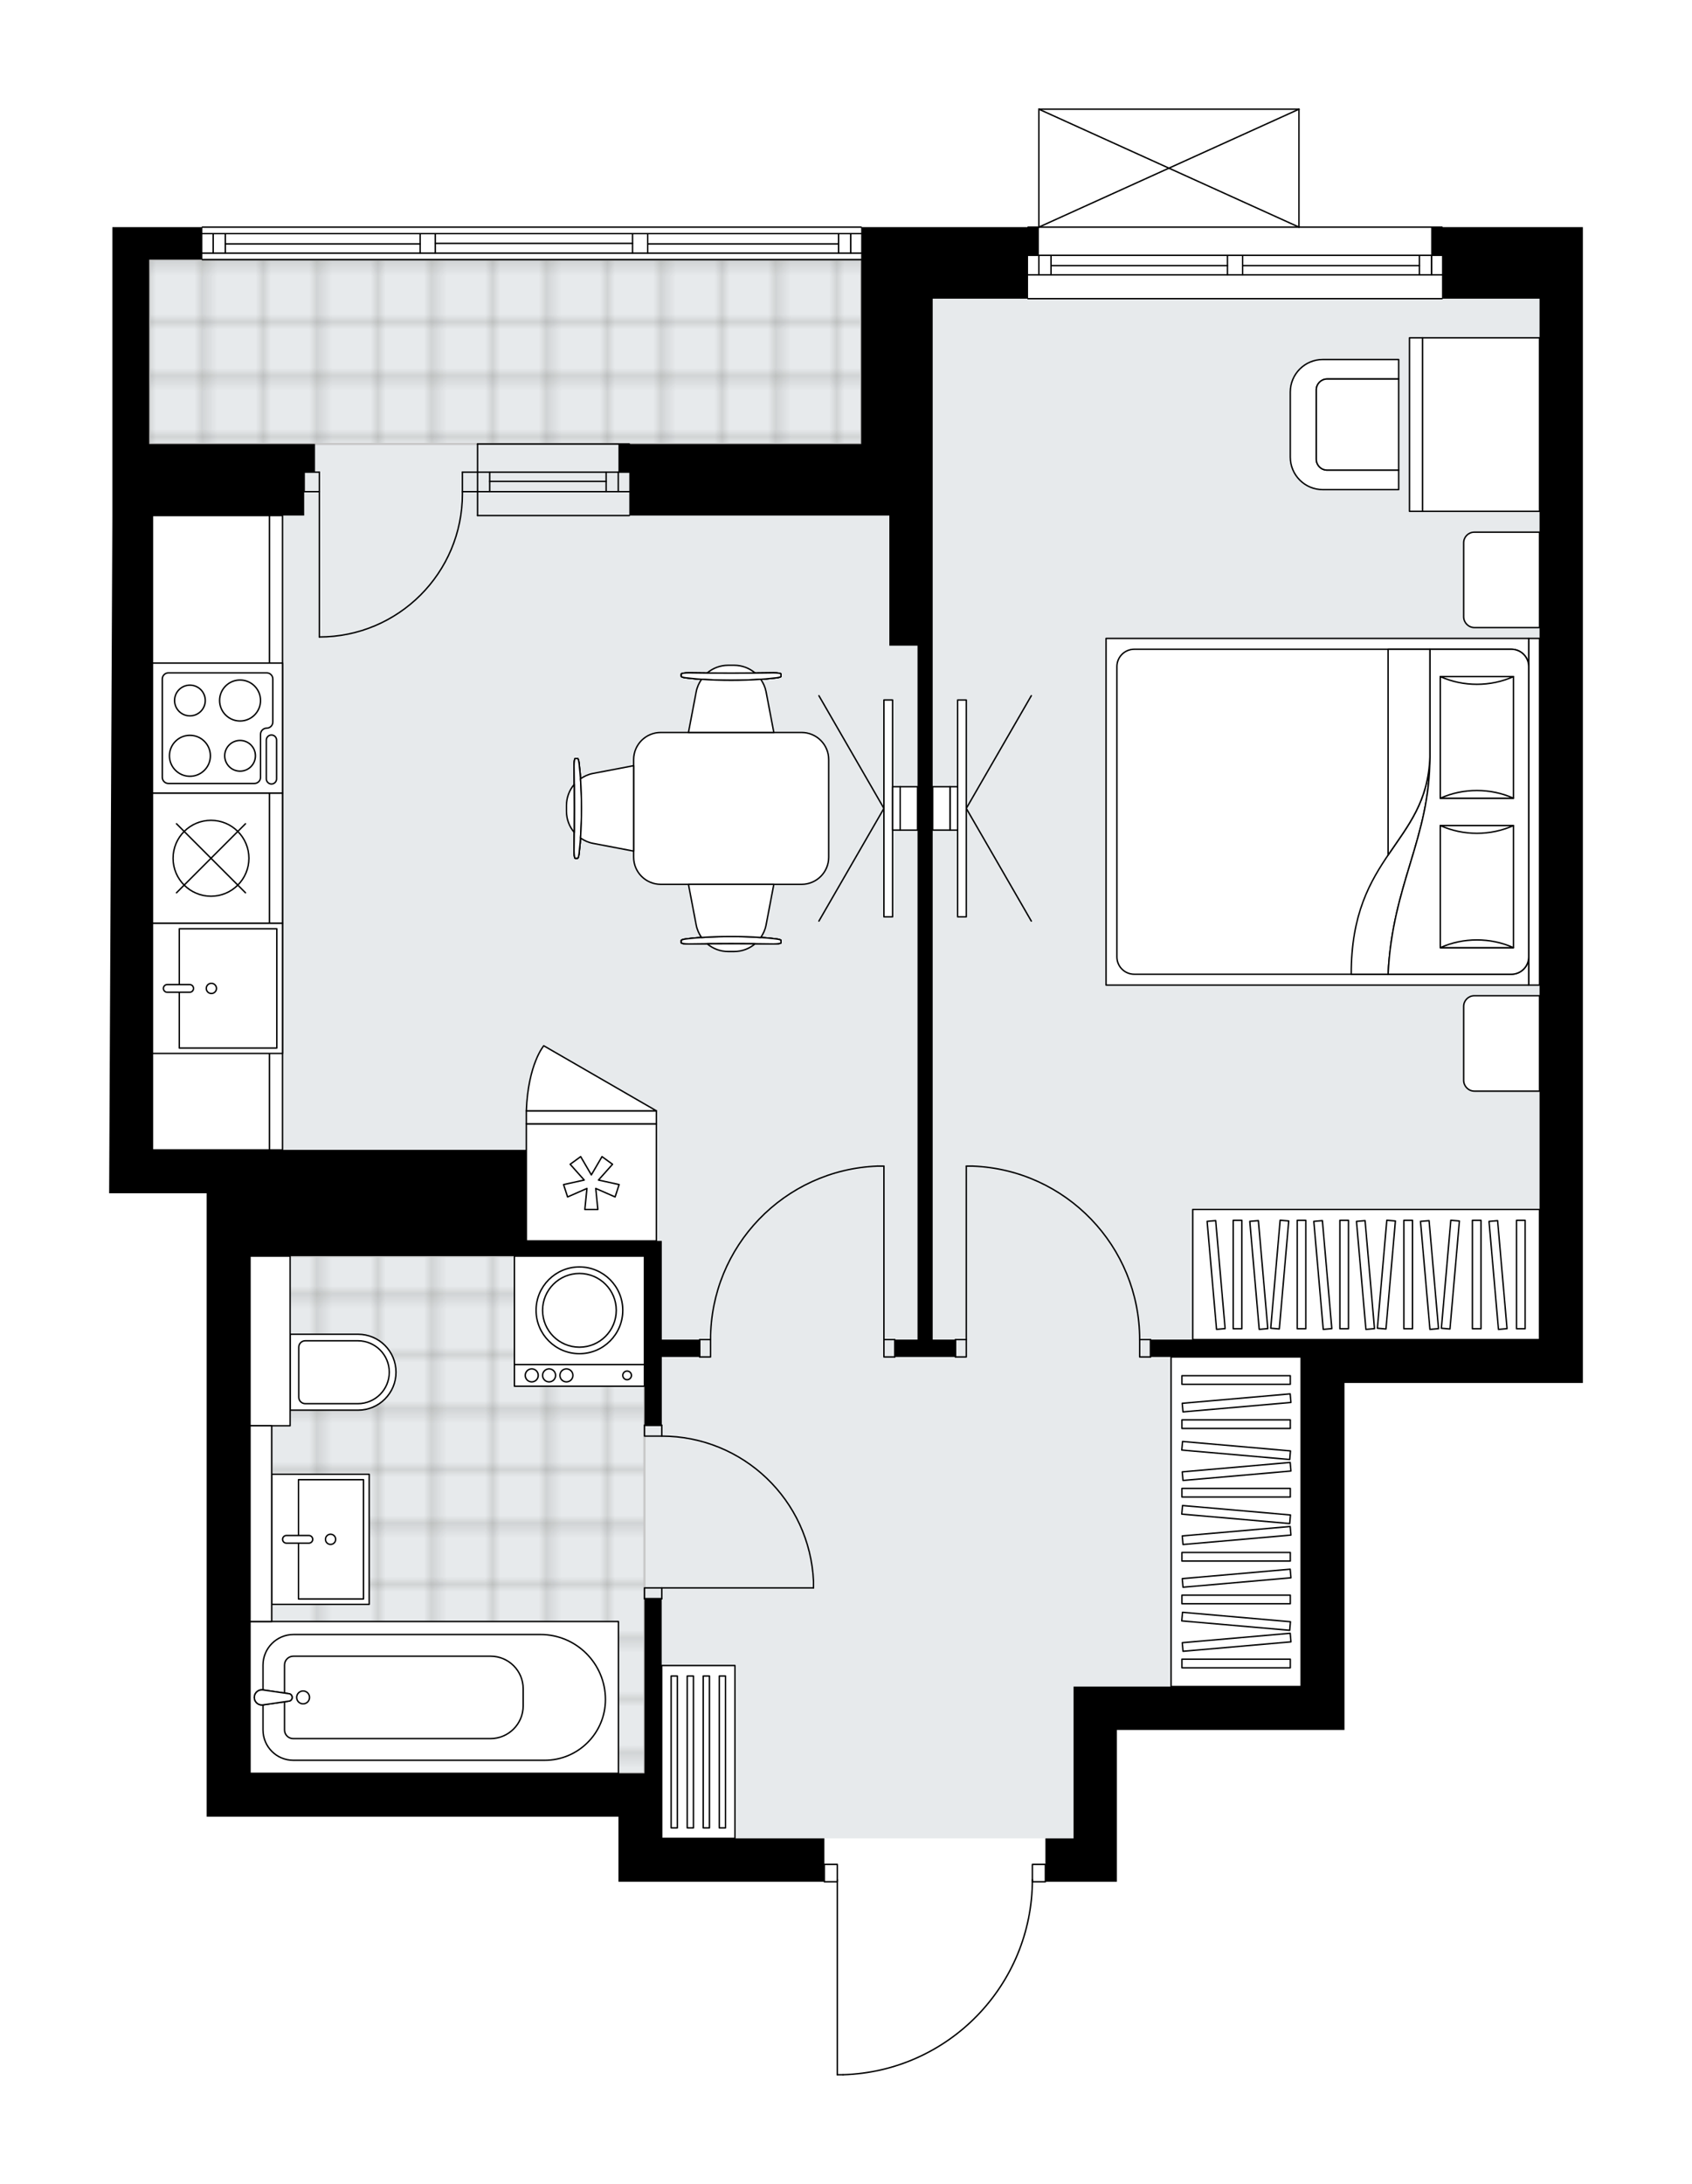 <svg xmlns="http://www.w3.org/2000/svg" xmlns:xlink="http://www.w3.org/1999/xlink" height="2000px" id="Layer_1" style="enable-background:new 0 0 1550.44 2000;" version="1.1" viewBox="0 0 1550.44 2000" width="1550.44px" x="0px" y="0px" xml:space="preserve">
<style type="text/css">
	.st0{fill:none;}
	.st1{opacity:0.25;fill:none;stroke:#13110C;stroke-width:0.4;stroke-miterlimit:10;}
	.st2{fill:#FFFFFF;}
	.st3{fill:#E7EAEC;}
	.st4{fill:url(#SVGID_1_);stroke:#C8C8C8;stroke-width:2;stroke-linecap:round;stroke-linejoin:round;stroke-miterlimit:10;}
	
		.st5{fill:url(#SVGID_00000113344344882816446300000016227148474426277521_);stroke:#C8C8C8;stroke-width:2;stroke-linecap:round;stroke-linejoin:round;stroke-miterlimit:10;}
	.st6{fill:none;stroke:#000000;stroke-width:1.3;stroke-linecap:round;stroke-linejoin:round;stroke-miterlimit:10;}
	.st7{fill:#FFFFFF;stroke:#000000;stroke-width:1.3;stroke-linecap:round;stroke-linejoin:round;stroke-miterlimit:10;}
	.st8{font-family:'Arial-BoldMT';}
	.st9{font-size:104.089px;}
	.st10{font-size:88.075px;}
	.st11{font-family:'ArialMT';}
	.st12{font-size:40px;}
</style>
<pattern height="14.57" id="New_Pattern_Swatch_2" patternUnits="userSpaceOnUse" style="overflow:visible;" viewBox="7.49 -22.06 14.57 14.57" width="14.57" x="-447.35" y="2233.73">
	<g>
		<rect class="st0" height="14.57" width="14.57" x="7.49" y="-22.06" />
		<g>
			<rect class="st1" height="7.29" width="7.29" x="14.77" y="-7.49" />
		</g>
		<g>
			<rect class="st1" height="7.29" width="7.29" x="0.2" y="-7.49" />
		</g>
		<g>
			<rect class="st1" height="7.29" width="7.29" x="22.06" y="-14.77" />
		</g>
		<g>
			<rect class="st1" height="7.29" width="7.29" x="7.49" y="-14.77" />
			<rect class="st1" height="7.29" width="7.29" x="14.77" y="-22.06" />
		</g>
		<g>
			<rect class="st1" height="7.29" width="7.29" x="0.2" y="-22.06" />
		</g>
		<g>
			<rect class="st1" height="7.29" width="7.29" x="22.06" y="-29.35" />
		</g>
		<g>
			<rect class="st1" height="7.29" width="7.29" x="7.49" y="-29.35" />
		</g>
	</g>
</pattern>
<path class="st2" d="M1322.01,208h128.44v65.54v133.06v25.82  v39.72v754.66v39.72h-218.45v278.03v39.72h-208.52v139.02h-39.72h-25.17c0,0.36-0.29,0.65-0.65,0.65h-11.3  c-0.67,45.95-18.59,89.31-50.67,122.35c-32.7,33.68-76.54,52.99-123.46,54.38c-0.01,0-0.01,0-0.02,0h-5.21  c-0.36,0-0.65-0.29-0.65-0.65v-176.08h-11.27c-0.36,0-0.65-0.29-0.65-0.65H566.7v-39.72v-19.86H229.09h-39.72v-570.96h-49.65H100  l2.98-620.61v-39.72v-25.82v-168.8V208h81.77c0-0.36,0.29-0.65,0.65-0.65h603.73c0.36,0,0.65,0.29,0.65,0.65h151.62  c0-0.36,0.29-0.65,0.65-0.65h9.28V100c0,0,0-0.01,0-0.01c0-0.04,0.01-0.07,0.02-0.11c0.01-0.05,0.01-0.1,0.03-0.15c0,0,0,0,0-0.01  c0.01-0.02,0.03-0.04,0.04-0.06c0.03-0.05,0.06-0.1,0.1-0.14c0.03-0.03,0.06-0.04,0.09-0.06c0.04-0.03,0.07-0.05,0.12-0.07  c0.04-0.02,0.09-0.02,0.13-0.03c0.04-0.01,0.07-0.02,0.1-0.02h238.31c0.03,0,0.06,0.01,0.1,0.02c0.05,0.01,0.1,0.01,0.14,0.03  c0.04,0.02,0.08,0.04,0.11,0.07c0.03,0.02,0.07,0.04,0.1,0.06c0.04,0.04,0.07,0.09,0.1,0.14c0.01,0.02,0.03,0.04,0.04,0.06  c0,0,0,0,0,0.01c0.02,0.05,0.02,0.1,0.03,0.15c0.01,0.04,0.02,0.07,0.02,0.11c0,0,0,0.01,0,0.01v107.35h130.42  C1321.71,207.35,1322.01,207.64,1322.01,208z" id="background" />
<g id="floor">
	<polygon class="st3" points="983.74,1683.55 983.74,1544.54 1192.27,1544.54 1192.27,1226.78 1410.72,1226.78 1410.72,273.53    789.12,273.53 789.12,237.78 136.74,237.78 136.74,472.13 139.72,472.13 139.72,1053.01 229.09,1053.01 229.09,1623.97    606.42,1623.97 606.42,1683.55  " />
	<pattern id="SVGID_1_" patternTransform="matrix(7.006 0 0 7.006 42100.859 53847.387)" xlink:href="#New_Pattern_Swatch_2">
	</pattern>
	<polygon class="st4" points="136.74,406.59 136.74,237.78 789.12,237.78 789.12,406.59  " />
	
		<pattern id="SVGID_00000173869332469046246650000016298627506985189302_" patternTransform="matrix(7.006 0 0 7.006 42100.859 53847.387)" xlink:href="#New_Pattern_Swatch_2">
	</pattern>
	
		<polygon points="   590.53,1150.33 229.08,1150.33 229.08,1305.73 248.94,1305.73 248.94,1484.97 229.08,1484.97 229.08,1623.97 248.94,1623.97    265.82,1623.97 323.42,1623.97 352.98,1623.97 590.53,1623.97  " style="fill:url(#SVGID_00000173869332469046246650000016298627506985189302_);stroke:#C8C8C8;stroke-width:2;stroke-linecap:round;stroke-linejoin:round;stroke-miterlimit:10;" />
	<g id="LINE_00000034784088884207105240000012077002215212571049_">
		<line class="st6" x1="789.12" x2="185.4" y1="237.78" y2="237.78" />
	</g>
	<g id="LINE_00000152974787741266845450000012108142784947984771_">
		<line class="st6" x1="779.55" x2="779.55" y1="231.83" y2="213.95" />
	</g>
	<g id="LINE_00000134931787968461111080000011731374537904574883_">
		<line class="st6" x1="195.33" x2="195.33" y1="231.83" y2="213.95" />
	</g>
	<g id="LINE_00000091725705675290704490000013583424342711504530_">
		<line class="st6" x1="593.51" x2="768.43" y1="223.39" y2="223.39" />
	</g>
	<g id="LINE_00000116210805166107912750000018161350867785946793_">
		<line class="st6" x1="206.45" x2="384.98" y1="223.39" y2="223.39" />
	</g>
	<g id="LINE_00000098943754458886086750000010489782085675701920_">
		<line class="st6" x1="206.45" x2="206.45" y1="213.95" y2="231.83" />
	</g>
	<g id="LINE_00000163785555967505004010000010165650676069351595_">
		<line class="st6" x1="779.55" x2="779.55" y1="231.83" y2="213.95" />
	</g>
	<g id="LINE_00000095314519247102940710000004681932754651275194_">
		<line class="st6" x1="768.43" x2="768.43" y1="213.95" y2="231.83" />
	</g>
	<g id="LINE_00000062903177006168698160000010801055781593468831_">
		<line class="st6" x1="579.61" x2="579.61" y1="231.83" y2="213.95" />
	</g>
	<g id="LINE_00000113354594581418527310000002400493233424164503_">
		<line class="st6" x1="579.61" x2="593.51" y1="213.95" y2="213.95" />
	</g>
	<g id="LINE_00000023265336505669897510000011366809207384633002_">
		<line class="st6" x1="593.51" x2="593.51" y1="213.95" y2="231.83" />
	</g>
	<g id="LINE_00000181789240901079833690000016773249287091817875_">
		<line class="st6" x1="593.51" x2="579.61" y1="231.83" y2="231.83" />
	</g>
	<g id="LINE_00000128478681151240278050000015304788638696723362_">
		<line class="st6" x1="185.4" x2="789.12" y1="208" y2="208" />
	</g>
	<g id="LINE_00000133514771758632319940000005532837284030527389_">
		<line class="st6" x1="384.98" x2="384.98" y1="231.83" y2="213.95" />
	</g>
	<g id="LINE_00000122001738535278582890000007610837859986433679_">
		<line class="st6" x1="384.98" x2="398.88" y1="213.95" y2="213.95" />
	</g>
	<g id="LINE_00000070094326517110516750000011553700284657436839_">
		<line class="st6" x1="398.88" x2="398.88" y1="213.95" y2="231.83" />
	</g>
	<g id="LINE_00000105420610135345634700000004695400818228085649_">
		<line class="st6" x1="398.88" x2="384.98" y1="231.83" y2="231.83" />
	</g>
	<g id="LINE_00000017475526598317649550000010958588075755201686_">
		<line class="st6" x1="398.88" x2="579.61" y1="222.89" y2="222.89" />
	</g>
	<g id="LWPOLYLINE_00000054266279252844098840000015655564583475525052_">
		<line class="st6" x1="384.98" x2="185.4" y1="231.83" y2="231.83" />
	</g>
	<g id="LWPOLYLINE_00000145774939461396665480000004233371017918736777_">
		<line class="st6" x1="398.88" x2="579.61" y1="231.83" y2="231.83" />
	</g>
	<g id="LWPOLYLINE_00000085939090295333778940000001854988799926711431_">
		<line class="st6" x1="593.51" x2="789.12" y1="231.83" y2="231.83" />
	</g>
	<g id="LWPOLYLINE_00000085939242311960226280000004412354992350679475_">
		<line class="st6" x1="384.98" x2="185.4" y1="213.95" y2="213.95" />
	</g>
	<g id="LWPOLYLINE_00000033335076517937430070000015540714634703927482_">
		<line class="st6" x1="398.88" x2="579.61" y1="213.95" y2="213.95" />
	</g>
	<g id="LWPOLYLINE_00000089532657633744038880000005547115591463399346_">
		<line class="st6" x1="593.51" x2="789.12" y1="213.95" y2="213.95" />
	</g>
	<g id="LINE_00000025424880843381518950000002766207306709963662_">
		<line class="st6" x1="437.61" x2="576.63" y1="450.28" y2="450.28" />
	</g>
	<g id="LINE_00000053531735930817650040000001711078997804033965_">
		<line class="st6" x1="437.61" x2="576.63" y1="432.41" y2="432.41" />
	</g>
	<g id="LINE_00000093872975049729746220000002199885480604947874_">
		<line class="st6" x1="448.73" x2="555.43" y1="440.85" y2="440.85" />
	</g>
	<g id="LINE_00000170263628770260232280000011438973125783439282_">
		<line class="st6" x1="566.55" x2="566.55" y1="450.28" y2="432.41" />
	</g>
	<g id="LINE_00000027579058863312430660000016089175517340535715_">
		<line class="st6" x1="448.73" x2="448.73" y1="450.28" y2="432.41" />
	</g>
	<g id="LINE_00000056420841608482085420000012154374844734287293_">
		<line class="st6" x1="437.61" x2="576.63" y1="472.13" y2="472.13" />
	</g>
	<g id="LINE_00000023250625282403948270000002523710060691032717_">
		<line class="st6" x1="576.63" x2="437.61" y1="406.59" y2="406.59" />
	</g>
	<g id="LINE_00000113318356300850412120000007674333686303557019_">
		<line class="st6" x1="555.43" x2="555.43" y1="450.29" y2="432.42" />
	</g>
	<g id="LINE_00000025414831808678076340000000491344845159173515_">
		<line class="st6" x1="437.61" x2="437.61" y1="472.13" y2="406.59" />
	</g>
	<g id="LINE_00000165955631418917484020000013150737604136041873_">
		<line class="st6" x1="1321.36" x2="942.04" y1="273.53" y2="273.53" />
	</g>
	<g id="LINE_00000042005599675759978590000004906665922984501916_">
		<line class="st6" x1="942.04" x2="1124.75" y1="233.81" y2="233.81" />
	</g>
	<g id="LINE_00000008138426787473221020000000266278466618567308_">
		<line class="st6" x1="1138.65" x2="1321.36" y1="233.81" y2="233.81" />
	</g>
	<g id="LINE_00000146472245807298894740000003668486061401664689_">
		<line class="st6" x1="1311.78" x2="1311.78" y1="251.69" y2="233.81" />
	</g>
	<g id="LINE_00000107565015467830061120000000619547805188968088_">
		<line class="st6" x1="951.97" x2="951.97" y1="251.69" y2="233.81" />
	</g>
	<g id="LINE_00000067946072247642116360000011729628750103715773_">
		<line class="st6" x1="942.04" x2="1124.75" y1="251.69" y2="251.69" />
	</g>
	<g id="LINE_00000158030684397718542180000014055316094055627411_">
		<line class="st6" x1="1138.65" x2="1321.36" y1="251.69" y2="251.69" />
	</g>
	<g id="LINE_00000074444025055700607700000015708842262457827464_">
		<line class="st6" x1="1138.65" x2="1300.66" y1="243.25" y2="243.25" />
	</g>
	<g id="LINE_00000117651525111672542650000001854137259170439817_">
		<line class="st6" x1="963.09" x2="1124.75" y1="243.25" y2="243.25" />
	</g>
	<g id="LINE_00000026867556370340708620000005233619677261392549_">
		<line class="st6" x1="963.09" x2="963.09" y1="233.81" y2="251.69" />
	</g>
	<g id="LINE_00000018932144342577640950000016791907206069481356_">
		<line class="st6" x1="1311.78" x2="1311.78" y1="251.69" y2="233.81" />
	</g>
	<g id="LINE_00000111872840737015587290000012808510624698387607_">
		<line class="st6" x1="1300.66" x2="1300.66" y1="233.81" y2="251.69" />
	</g>
	<g id="LINE_00000117657669638678786460000017539076380147902884_">
		<line class="st6" x1="1124.75" x2="1124.75" y1="251.69" y2="233.81" />
	</g>
	<g id="LINE_00000011729565306919861390000014012854330915686827_">
		<line class="st6" x1="1124.75" x2="1138.65" y1="233.81" y2="233.81" />
	</g>
	<g id="LINE_00000084530211425810498800000003269099309327237041_">
		<line class="st6" x1="1138.65" x2="1138.65" y1="233.81" y2="251.69" />
	</g>
	<g id="LINE_00000031902329808139075890000005773522183573731763_">
		<line class="st6" x1="1138.65" x2="1124.75" y1="251.69" y2="251.69" />
	</g>
	<g id="LINE_00000167358416406266310140000010015472997770125718_">
		<line class="st6" x1="942.04" x2="1321.36" y1="208" y2="208" />
	</g>
	<g id="LWPOLYLINE_00000145763010385972563720000006740482019522879908_">
		<rect class="st6" height="15.89" width="11.92" x="946.01" y="1707.38" />
	</g>
	<g id="LWPOLYLINE_00000151535259515055626640000010570672244011791239_">
		<rect class="st6" height="15.89" width="11.92" x="755.36" y="1707.38" />
	</g>
	<g id="LWPOLYLINE_00000175302517683063320150000005276815408721424805_">
		<path class="st6" d="M772.48,1900c96.65-2.86,173.52-82.04,173.53-178.73" />
	</g>
	<g id="LINE_00000052074228173118618910000013252649702129453470_">
		<line class="st6" x1="767.28" x2="767.28" y1="1721.27" y2="1900" />
	</g>
	<g id="LINE_00000042012135991381797960000011656500179977740208_">
		<line class="st6" x1="767.28" x2="772.48" y1="1900" y2="1900" />
	</g>
	<g id="LWPOLYLINE_00000028284388939739376850000017807679603855858366_">
		<rect class="st6" height="9.93" width="15.89" x="590.53" y="1454.17" />
	</g>
	<g id="LWPOLYLINE_00000048464532398962237840000003731585462334818196_">
		<rect class="st6" height="9.93" width="15.89" x="590.53" y="1305.23" />
	</g>
	<g id="LINE_00000093875218084453689840000014110950846197968770_">
		<line class="st6" x1="606.42" x2="590.53" y1="1464.1" y2="1464.1" />
	</g>
	<g id="LINE_00000152946013093216152660000007121822124498941313_">
		<line class="st6" x1="606.42" x2="590.53" y1="1305.23" y2="1305.23" />
	</g>
	<g id="LINE_00000098204490142258991820000002631639551850302129_">
		<line class="st6" x1="606.42" x2="745.43" y1="1454.17" y2="1454.17" />
	</g>
	<g id="ARC_00000139986764318385076570000011165458375160278190_">
		<path class="st6" d="M606.42,1315.16c74.46,0.05,135.71,58.67,139.02,133.06" />
	</g>
	<g id="LINE_00000022519235002235737900000016245045332760228528_">
		<line class="st6" x1="745.43" x2="745.43" y1="1454.17" y2="1448.22" />
	</g>
	<g id="LWPOLYLINE_00000126285542192903708220000005467470896889448840_">
		<rect class="st6" height="15.89" width="9.93" x="875.51" y="1226.78" />
	</g>
	<g id="LWPOLYLINE_00000182517972091454682660000009920681930970648960_">
		<rect class="st6" height="15.89" width="9.93" x="1044.32" y="1226.78" />
	</g>
	<g id="LINE_00000036252793650093522530000009455847052737595278_">
		<line class="st6" x1="875.51" x2="875.51" y1="1226.78" y2="1242.67" />
	</g>
	<g id="LINE_00000140016582417309888030000010974051529856164756_">
		<line class="st6" x1="1054.25" x2="1054.25" y1="1226.78" y2="1242.67" />
	</g>
	<g id="LINE_00000047031580444827208910000000620624720299607174_">
		<line class="st6" x1="885.44" x2="885.44" y1="1226.78" y2="1067.91" />
	</g>
	<g id="LINE_00000181792217601911456640000009697822476948874684_">
		<line class="st6" x1="891.4" x2="885.44" y1="1067.91" y2="1067.91" />
	</g>
	<g id="ARC_00000154394542104729668690000012705816028223302799_">
		<path class="st6" d="M891.4,1067.91c85.36,3.31,152.87,73.45,152.92,158.88" />
	</g>
	<g id="LWPOLYLINE_00000083055255270881697330000005233039743620100005_">
		<rect class="st6" height="15.89" width="9.93" x="809.97" y="1226.78" />
	</g>
	<g id="LWPOLYLINE_00000082369871115770443680000001935484614399618749_">
		<rect class="st6" height="15.89" width="9.93" x="641.17" y="1226.78" />
	</g>
	<g id="LINE_00000158733507443782595730000014973466107228269729_">
		<line class="st6" x1="819.9" x2="819.9" y1="1226.78" y2="1242.67" />
	</g>
	<g id="LINE_00000146475690542185048280000013512218385103847335_">
		<line class="st6" x1="641.17" x2="641.17" y1="1226.78" y2="1242.67" />
	</g>
	<g id="LINE_00000049184694989683923390000000935243030790749097_">
		<line class="st6" x1="809.97" x2="809.97" y1="1226.78" y2="1067.91" />
	</g>
	<g id="LINE_00000070104762302851447520000014174857173005503131_">
		<line class="st6" x1="804.02" x2="809.97" y1="1067.91" y2="1067.91" />
	</g>
	<g id="ARC_00000141456773826962920030000003042320839235703942_">
		<path class="st6" d="M651.1,1226.78c0.04-85.43,67.55-155.57,152.92-158.88" />
	</g>
	<g id="ARC_00000129903362506729605500000000790511496142282671_">
		<path class="st6" d="M423.71,450.28c0.01,0.65,0.01,1.3,0.01,1.95c0.01,72.4-58.68,131.1-131.09,131.11" />
	</g>
	<g id="LINE_00000108999149035893594680000013585916821116756880_">
		<line class="st6" x1="292.64" x2="292.64" y1="450.28" y2="583.34" />
	</g>
	<g id="LINE_00000102538420927452340940000006982206224501695658_">
		<line class="st6" x1="437.61" x2="423.71" y1="450.28" y2="450.28" />
	</g>
	<g id="LINE_00000065760351543691997180000009434186120372222085_">
		<line class="st6" x1="423.71" x2="423.71" y1="450.28" y2="432.41" />
	</g>
	<g id="LINE_00000052071822175904184130000010162608311781052602_">
		<line class="st6" x1="423.71" x2="437.61" y1="432.41" y2="432.41" />
	</g>
	<g id="LINE_00000011720850497359300770000003598532429200279981_">
		<line class="st6" x1="278.73" x2="292.64" y1="432.41" y2="432.41" />
	</g>
	<g id="LINE_00000178887518127577741510000009409884884117786777_">
		<line class="st6" x1="292.64" x2="292.64" y1="432.41" y2="450.28" />
	</g>
	<g id="LINE_00000178191083349771016270000000652650860785114003_">
		<line class="st6" x1="292.64" x2="278.73" y1="450.28" y2="450.28" />
	</g>
	<g id="LINE_00000026149155691466345100000007763970597585459856_">
		<line class="st6" x1="278.73" x2="278.73" y1="432.41" y2="450.28" />
	</g>
	<g id="LINE_00000164489036788062624150000000412791673395623863_">
		<line class="st6" x1="951.97" x2="1190.28" y1="100" y2="100" />
	</g>
	<g id="LINE_00000109025217680035063290000010525865078623143069_">
		<line class="st6" x1="1190.28" x2="1190.28" y1="100" y2="208" />
	</g>
	<g id="LINE_00000091705988718915879500000001093715926186843832_">
		<line class="st6" x1="951.97" x2="951.97" y1="208" y2="100" />
	</g>
	<g id="LWPOLYLINE_00000040572512768758024620000004723769162443073185_">
		<line class="st6" x1="1190.28" x2="951.97" y1="208" y2="100" />
	</g>
	<g id="LWPOLYLINE_00000124150943900360030460000004495880305209641886_">
		<line class="st6" x1="951.97" x2="1190.28" y1="208" y2="100" />
	</g>
	<polygon points="1311.43,208 1311.43,233.81 1321.36,233.81 1321.36,273.53 1410.72,273.53 1410.72,406.59 1410.72,432.41    1410.72,472.13 1410.72,1226.78 1192.27,1226.78 1054.25,1226.78 1054.25,1242.67 1192.27,1242.67 1192.27,1266.5 1192.27,1544.54    983.74,1544.54 983.74,1584.25 983.74,1683.55 957.93,1683.55 957.93,1723.27 983.74,1723.27 1023.46,1723.27 1023.46,1584.25    1231.99,1584.25 1231.99,1544.54 1231.99,1266.5 1450.44,1266.5 1450.44,1226.78 1450.44,472.13 1450.44,432.41 1450.44,406.59    1450.44,273.53 1450.44,208 1321.36,208  " />
	<polygon points="789.12,233.81 789.12,273.53 789.12,406.59 576.63,406.59 566.7,406.59 566.7,432.41 576.63,432.41 576.63,472.13    789.12,472.13 814.94,472.13 814.94,591.28 840.76,591.28 840.76,1226.78 819.9,1226.78 819.9,1242.67 875.51,1242.67    875.51,1226.78 854.66,1226.78 854.66,591.28 854.66,472.13 854.66,273.53 942.04,273.53 942.04,233.81 951.97,233.81 951.97,208    789.12,208  " />
	<polygon points="606.31,1623.97 606.31,1464.1 590.53,1464.1 590.53,1623.97 566.7,1623.97 229.09,1623.97 229.09,1150.33    482.29,1150.33 590.53,1150.33 590.53,1305.23 606.42,1305.23 606.42,1242.67 641.17,1242.67 641.17,1226.78 606.42,1226.78    606.42,1136.42 590.53,1136.42 482.29,1136.42 482.29,1053.01 229.09,1053.01 139.72,1053.01 139.72,472.13 278.73,472.13    278.73,432.41 288.66,432.41 288.66,406.59 136.74,406.59 136.74,237.79 185.4,237.79 185.4,208 102.98,208 102.98,237.79    102.98,406.59 102.98,432.41 102.98,472.13 100,1092.73 139.72,1092.73 189.37,1092.73 189.37,1663.69 229.09,1663.69    566.7,1663.69 566.7,1683.55 566.7,1723.27 755.36,1723.27 755.36,1683.55 606.31,1683.55  " />
</g>
<g id="mebel">
	<g>
		<path class="st7" d="M1341.21,497.08v67.71c0,5.48,4.45,9.93,9.93,9.93h59.58v-87.38h-59.77    C1345.58,487.34,1341.21,491.7,1341.21,497.08z" />
		<path class="st7" d="M1341.21,921.62v67.71c0,5.48,4.45,9.93,9.93,9.93h59.58v-87.38h-59.77    C1345.58,911.88,1341.21,916.24,1341.21,921.62z" />
		<g>
			
				<rect class="st7" height="9.93" transform="matrix(-1.836970e-16 1 -1 -1.836970e-16 2149.144 -662.371)" width="317.48" x="1247.02" y="738.42" />
			
				<rect class="st7" height="387.26" transform="matrix(-1.836970e-16 1 -1 -1.836970e-16 1950.55 -463.776)" width="317.48" x="1048.42" y="549.76" />
			<path class="st7" d="M1400.79,610.46v265.85c0,8.77-7.11,15.89-15.89,15.89h-345.55c-8.77,0-15.89-7.11-15.89-15.89V610.46     c0-8.77,7.11-15.89,15.89-15.89h345.55C1393.68,594.58,1400.79,601.69,1400.79,610.46z" />
			<path class="st7" d="M1271.95,892.2c4.07-83.04,38.28-124.19,38.31-198.96c-2.71,80-72.22,88.54-72.08,198.96L1271.95,892.2z" />
			<g>
				<path class="st7" d="M1271.95,892.2c4.07-83.04,38.28-124.19,38.31-198.96l0-98.66h74.65c8.77,0,15.89,7.11,15.89,15.89v265.85      c0,8.77-7.11,15.89-15.89,15.89L1271.95,892.2L1271.95,892.2z" />
			</g>
			
				<rect class="st7" height="67.06" transform="matrix(-1.836970e-16 1 -1 -1.836970e-16 2028.635 -678.024)" width="111.41" x="1297.62" y="641.78" />
			<path class="st7" d="M1319.8,731.01c21.06-9.44,45.99-9.44,67.06,0H1319.8z" />
			<path class="st7" d="M1386.86,619.6c-21.06,9.44-45.99,9.44-67.06,0H1386.86z" />
			
				<rect class="st7" height="67.06" transform="matrix(-1.836970e-16 1 -1 -1.836970e-16 2165.284 -541.375)" width="111.84" x="1297.41" y="778.42" />
			<path class="st7" d="M1319.8,867.87c21.06-9.47,45.99-9.47,67.06,0H1319.8z" />
			<path class="st7" d="M1386.86,756.03c-21.06,9.47-45.99,9.47-67.06,0H1386.86z" />
			<g>
				<path class="st7" d="M1310.25,693.24v-98.66h-38.31V783.1C1290.02,756.38,1308.87,734.15,1310.25,693.24z" />
			</g>
		</g>
	</g>
	<g>
		<g>
			<g>
				<g>
					<path class="st7" d="M1281.64,430.51h-65.54c-5.48,0-9.93-4.45-9.93-9.93v-63.55c0-5.48,4.45-9.93,9.93-9.93h65.54v-17.87       h-69.53c-16.44,0-29.77,13.33-29.77,29.77v59.62c0,16.44,13.33,29.77,29.77,29.77h69.53V430.51z" />
				</g>
				<path class="st7" d="M1206.17,357.03v63.55c0,5.48,4.45,9.93,9.93,9.93h65.54V347.1h-65.54      C1210.62,347.1,1206.17,351.55,1206.17,357.03z" />
			</g>
		</g>
		<g>
			
				<rect class="st7" height="107.24" transform="matrix(-2.703377e-10 1 -1 -2.703377e-10 1745.908 -968.296)" width="158.88" x="1277.66" y="335.19" />
			
				<rect class="st7" height="11.92" transform="matrix(-2.703377e-10 1 -1 -2.703377e-10 1686.33 -908.717)" width="158.88" x="1218.09" y="382.85" />
		</g>
	</g>
	<g>
		
			<rect class="st7" height="301.86" transform="matrix(-1 -1.442594e-10 1.442594e-10 -1 2265.381 2787.19)" width="119.16" x="1073.11" y="1242.66" />
		<g>
			
				<rect class="st7" height="7.89" transform="matrix(-1 -1.346515e-10 1.346515e-10 -1 2265.381 3046.796)" width="99.3" x="1083.04" y="1519.45" />
			
				<rect class="st7" height="7.89" transform="matrix(-1 -1.355397e-10 1.355397e-10 -1 2265.381 2929.494)" width="99.3" x="1083.04" y="1460.8" />
			
				<rect class="st7" height="7.89" transform="matrix(-1 -1.339645e-10 1.339645e-10 -1 2265.381 2851.293)" width="99.3" x="1083.04" y="1421.7" />
			
				<rect class="st7" height="7.89" transform="matrix(-1 -1.346329e-10 1.346329e-10 -1 2265.381 2733.992)" width="99.3" x="1083.04" y="1363.05" />
			
				<rect class="st7" height="7.89" transform="matrix(-0.996 -0.087 0.087 -0.996 2131.706 3061.667)" width="99.3" x="1083.04" y="1480.35" />
			
				<rect class="st7" height="7.89" transform="matrix(-0.996 -0.087 0.087 -0.996 2140.225 2866.536)" width="99.3" x="1083.04" y="1382.6" />
			
				<rect class="st7" height="7.89" transform="matrix(-0.996 0.087 -0.087 -0.996 2392.14 2903.252)" width="99.3" x="1083.04" y="1499.9" />
			
				<rect class="st7" height="7.89" transform="matrix(-0.996 0.087 -0.087 -0.996 2387.028 2786.174)" width="99.3" x="1083.04" y="1441.25" />
			
				<rect class="st7" height="7.89" transform="matrix(-0.996 0.087 -0.087 -0.996 2383.62 2708.122)" width="99.3" x="1083.04" y="1402.15" />
			
				<rect class="st7" height="7.89" transform="matrix(-0.996 -0.087 0.087 -0.996 2145.337 2749.458)" width="99.3" x="1083.04" y="1323.95" />
			
				<rect class="st7" height="7.89" transform="matrix(-0.996 0.087 -0.087 -0.996 2378.508 2591.043)" width="99.3" x="1083.04" y="1343.5" />
			
				<rect class="st7" height="7.89" transform="matrix(-1 -1.348714e-10 1.348714e-10 -1 2265.381 2608.419)" width="99.3" x="1083.04" y="1300.26" />
			
				<rect class="st7" height="7.89" transform="matrix(-1 -1.344406e-10 1.344406e-10 -1 2265.381 2527.584)" width="99.3" x="1083.04" y="1259.85" />
			
				<rect class="st7" height="7.89" transform="matrix(-0.996 0.087 -0.087 -0.996 2373.036 2465.71)" width="99.3" x="1083.04" y="1280.71" />
		</g>
	</g>
	<g>
		
			<rect class="st7" height="317.75" transform="matrix(1.441066e-10 -1 1 1.441066e-10 84.649 2419.045)" width="119.16" x="1192.27" y="1008.32" />
		<g>
			
				<rect class="st7" height="7.89" transform="matrix(1.347518e-10 -1 1 1.347518e-10 -33.222 2301.173)" width="99.3" x="1084.33" y="1163.25" />
			
				<rect class="st7" height="7.89" transform="matrix(1.347518e-10 -1 1 1.347518e-10 25.429 2359.824)" width="99.3" x="1142.98" y="1163.25" />
			
				<rect class="st7" height="7.89" transform="matrix(1.347518e-10 -1 1 1.347518e-10 64.529 2398.924)" width="99.3" x="1182.08" y="1163.25" />
			
				<rect class="st7" height="7.89" transform="matrix(1.347518e-10 -1 1 1.347518e-10 123.18 2457.575)" width="99.3" x="1240.73" y="1163.25" />
			
				<rect class="st7" height="7.89" transform="matrix(0.087 -0.996 0.996 0.087 -91.921 2234.081)" width="99.3" x="1123.43" y="1163.25" />
			
				<rect class="st7" height="7.89" transform="matrix(0.087 -0.996 0.996 0.087 -2.689 2331.461)" width="99.3" x="1221.18" y="1163.25" />
			
				<rect class="st7" height="7.89" transform="matrix(-0.087 -0.996 0.996 -0.087 48.797 2379.11)" width="99.3" x="1064.78" y="1163.25" />
			
				<rect class="st7" height="7.89" transform="matrix(-0.087 -0.996 0.996 -0.087 91.306 2418.062)" width="99.3" x="1103.88" y="1163.25" />
			
				<rect class="st7" height="7.89" transform="matrix(-0.087 -0.996 0.996 -0.087 155.069 2476.489)" width="99.3" x="1162.53" y="1163.25" />
			
				<rect class="st7" height="7.89" transform="matrix(-0.087 -0.996 0.996 -0.087 197.577 2515.441)" width="99.3" x="1201.63" y="1163.25" />
			
				<rect class="st7" height="7.89" transform="matrix(0.087 -0.996 0.996 0.087 50.85 2389.889)" width="99.3" x="1279.83" y="1163.25" />
			
				<rect class="st7" height="7.89" transform="matrix(-0.087 -0.996 0.996 -0.087 261.34 2573.869)" width="99.3" x="1260.28" y="1163.25" />
			
				<rect class="st7" height="7.89" transform="matrix(1.341292e-10 -1 1 1.341292e-10 185.966 2520.361)" width="99.3" x="1303.52" y="1163.25" />
			
				<rect class="st7" height="7.89" transform="matrix(1.348620e-10 -1 1 1.348620e-10 226.384 2560.779)" width="99.3" x="1343.93" y="1163.25" />
			
				<rect class="st7" height="7.89" transform="matrix(-0.087 -0.996 0.996 -0.087 329.598 2636.416)" width="99.3" x="1323.07" y="1163.25" />
		</g>
	</g>
	<g>
		
			<rect class="st7" height="107.24" transform="matrix(9.164287e-12 -1 1 9.164287e-12 -569.27 955.936)" width="580.97" x="-97.15" y="708.98" />
		
			<rect class="st7" height="11.92" transform="matrix(9.164287e-12 -1 1 9.164287e-12 -509.692 1015.514)" width="580.97" x="-37.57" y="756.65" />
	</g>
	<g>
		<path class="st7" d="M734.54,809.85H605.45c-13.71,0-24.82-11.11-24.82-24.82v-89.42c0-13.71,11.11-24.82,24.82-24.82h129.09    c13.71,0,24.82,11.11,24.82,24.82v89.42C759.37,798.74,748.25,809.85,734.54,809.85z" />
		<g>
			<g id="LINE_00000095322545461390055500000013482724097319552686_">
				<path class="st7" d="M711.26,620.76c-24.04,3.02-58.54,3.02-82.58,0c-2.78-0.35-4.39-0.87-4.39-1.42v-0.14v-1.96      c0-0.59,3.11-1.07,6.95-1.07c25.75,0.41,51.7,0.41,77.45,0c3.84,0,6.95,0.48,6.95,1.07v1.96v0.14      C715.65,619.89,714.04,620.41,711.26,620.76z" />
			</g>
			<g id="LINE_00000018220561733743128240000015270327524286582949_">
				<path class="st7" d="M711.26,620.76c-24.04,3.02-58.54,3.02-82.58,0c-2.78-0.35-4.39-0.87-4.39-1.42v-0.14v-1.96      c0-0.59,3.11-1.07,6.95-1.07c25.75,0.41,51.7,0.41,77.45,0c3.84,0,6.95,0.48,6.95,1.07v1.96v0.14      C715.65,619.89,714.04,620.41,711.26,620.76z" />
			</g>
			<g id="LINE_00000178890164898750725640000002857014296797756826_">
				<path class="st7" d="M711.26,620.76c-24.04,3.02-58.54,3.02-82.58,0c-2.78-0.35-4.39-0.87-4.39-1.42v-0.14v-1.96      c0-0.59,3.11-1.07,6.95-1.07c25.75,0.41,51.7,0.41,77.45,0c3.84,0,6.95,0.48,6.95,1.07v1.96v0.14      C715.65,619.89,714.04,620.41,711.26,620.76z" />
			</g>
			<path class="st7" d="M691.92,616.3c-5.23-4.42-11.95-7.06-19.21-7.06h-5.47c-7.26,0-13.98,2.64-19.21,7.06     C662.66,616.43,677.29,616.43,691.92,616.3z" />
			<path class="st7" d="M709.09,670.78l-7.12-37.33c-0.81-4.22-2.56-8.02-4.89-11.37c-17.23,1.22-36.98,1.22-54.21,0     c-2.33,3.35-4.09,7.15-4.89,11.37l-7.12,37.33H709.09z" />
		</g>
		<g>
			<g id="LINE_00000090983739674252603100000012969414555016409998_">
				<path class="st7" d="M530.61,699.03c3.02,24.04,3.02,58.54,0,82.58c-0.35,2.78-0.87,4.39-1.42,4.39h-0.14h-1.96      c-0.59,0-1.07-3.11-1.07-6.95c0.41-25.75,0.41-51.7,0-77.45c0-3.84,0.48-6.95,1.07-6.95h1.96h0.14      C529.74,694.64,530.26,696.25,530.61,699.03z" />
			</g>
			<g id="LINE_00000000910451177723100550000016735084981624183688_">
				<path class="st7" d="M530.61,699.03c3.02,24.04,3.02,58.54,0,82.58c-0.35,2.78-0.87,4.39-1.42,4.39h-0.14h-1.96      c-0.59,0-1.07-3.11-1.07-6.95c0.41-25.75,0.41-51.7,0-77.45c0-3.84,0.48-6.95,1.07-6.95h1.96h0.14      C529.74,694.64,530.26,696.25,530.61,699.03z" />
			</g>
			<g id="LINE_00000018197763790931911580000016442439965458985639_">
				<path class="st7" d="M530.61,699.03c3.02,24.04,3.02,58.54,0,82.58c-0.35,2.78-0.87,4.39-1.42,4.39h-0.14h-1.96      c-0.59,0-1.07-3.11-1.07-6.95c0.41-25.75,0.41-51.7,0-77.45c0-3.84,0.48-6.95,1.07-6.95h1.96h0.14      C529.74,694.64,530.26,696.25,530.61,699.03z" />
			</g>
			<path class="st7" d="M526.15,718.37c-4.42,5.23-7.06,11.95-7.06,19.21v5.47c0,7.26,2.64,13.98,7.06,19.21     C526.28,747.63,526.28,733,526.15,718.37z" />
			<path class="st7" d="M580.63,701.2l-37.33,7.12c-4.22,0.81-8.02,2.56-11.37,4.89c1.22,17.23,1.22,36.98,0,54.21     c3.35,2.33,7.15,4.09,11.37,4.89l37.33,7.12V701.2z" />
		</g>
		<g>
			<g id="LINE_00000078725211405371733490000015522907875653587883_">
				<path class="st7" d="M628.68,859.87c24.04-3.02,58.54-3.02,82.58,0c2.78,0.35,4.39,0.87,4.39,1.42v0.14v1.96      c0,0.59-3.11,1.07-6.95,1.07c-25.75-0.41-51.7-0.41-77.45,0c-3.84,0-6.95-0.48-6.95-1.07v-1.96v-0.14      C624.29,860.75,625.9,860.22,628.68,859.87z" />
			</g>
			<g id="LINE_00000181798695786470311190000008788969957954134956_">
				<path class="st7" d="M628.68,859.87c24.04-3.02,58.54-3.02,82.58,0c2.78,0.35,4.39,0.87,4.39,1.42v0.14v1.96      c0,0.59-3.11,1.07-6.95,1.07c-25.75-0.41-51.7-0.41-77.45,0c-3.84,0-6.95-0.48-6.95-1.07v-1.96v-0.14      C624.29,860.75,625.9,860.22,628.68,859.87z" />
			</g>
			<g id="LINE_00000096058626824191492890000016635350475628801929_">
				<path class="st7" d="M628.68,859.87c24.04-3.02,58.54-3.02,82.58,0c2.78,0.35,4.39,0.87,4.39,1.42v0.14v1.96      c0,0.59-3.11,1.07-6.95,1.07c-25.75-0.41-51.7-0.41-77.45,0c-3.84,0-6.95-0.48-6.95-1.07v-1.96v-0.14      C624.29,860.75,625.9,860.22,628.68,859.87z" />
			</g>
			<path class="st7" d="M648.02,864.33c5.23,4.42,11.95,7.06,19.21,7.06h5.47c7.26,0,13.99-2.64,19.21-7.06     C677.29,864.2,662.66,864.2,648.02,864.33z" />
			<path class="st7" d="M630.85,809.85l7.12,37.33c0.81,4.22,2.56,8.02,4.89,11.37c17.23-1.22,36.98-1.22,54.21,0     c2.33-3.35,4.09-7.15,4.89-11.37l7.12-37.33H630.85z" />
		</g>
	</g>
	<g>
		<g>
			<g id="LINE_00000155124927587471416670000017406619150628260012_">
				<line class="st7" x1="809.97" x2="750.4" y1="740.32" y2="843.51" />
			</g>
			<g id="LINE_00000132780536723746339410000013701803806027583620_">
				<line class="st7" x1="809.97" x2="750.4" y1="740.32" y2="637.13" />
			</g>
		</g>
		<rect class="st7" height="198.59" width="7.94" x="809.97" y="641.02" />
		
			<rect class="st7" height="39.72" transform="matrix(-1 -1.224647e-16 1.224647e-16 -1 1642.788 1480.637)" width="6.95" x="817.92" y="720.46" />
		<rect class="st7" height="39.72" width="15.89" x="824.87" y="720.46" />
	</g>
	<g>
		<g>
			<g id="LINE_00000051375632870010134270000003810553990726365626_">
				<line class="st7" x1="885.44" x2="945.02" y1="740.32" y2="637.13" />
			</g>
			<g id="LINE_00000127038898954819672280000012271830204169486008_">
				<line class="st7" x1="885.44" x2="945.02" y1="740.32" y2="843.51" />
			</g>
		</g>
		
			<rect class="st7" height="198.59" transform="matrix(-1 -1.224647e-16 1.224647e-16 -1 1762.937 1480.637)" width="7.94" x="877.5" y="641.02" />
		<rect class="st7" height="39.72" width="6.95" x="870.55" y="720.46" />
		
			<rect class="st7" height="39.72" transform="matrix(-1 -1.224647e-16 1.224647e-16 -1 1725.204 1480.637)" width="15.89" x="854.66" y="720.46" />
	</g>
	<g>
		<rect class="st7" height="158.29" width="67.15" x="606.31" y="1525.26" />
		
			<rect class="st7" height="139.1" transform="matrix(-1 -1.224647e-16 1.224647e-16 -1 1235.648 3208.8)" width="5.69" x="614.98" y="1534.85" />
		
			<rect class="st7" height="139.1" transform="matrix(-1 -1.224647e-16 1.224647e-16 -1 1265.161 3208.8)" width="5.69" x="629.73" y="1534.85" />
		
			<rect class="st7" height="139.1" transform="matrix(-1 -1.224647e-16 1.224647e-16 -1 1294.48 3208.8)" width="5.69" x="644.39" y="1534.85" />
		
			<rect class="st7" height="139.1" transform="matrix(-1 -1.224647e-16 1.224647e-16 -1 1323.897 3208.8)" width="5.69" x="659.1" y="1534.85" />
	</g>
	<g>
		<path class="st7" d="M362.87,1256.65L362.87,1256.65c0,19.19-15.56,34.75-34.75,34.75h-62.29v-69.51h62.29    C347.31,1221.89,362.87,1237.45,362.87,1256.65z" />
		
			<rect class="st7" height="36.74" transform="matrix(3.428997e-11 -1 1 3.428997e-11 -980.557 1475.469)" width="155.38" x="169.77" y="1209.64" />
		<path class="st7" d="M356.71,1256.65L356.71,1256.65c0,15.9-12.89,28.8-28.8,28.8h-48.19c-3.29,0-5.96-2.67-5.96-5.96v-45.68    c0-3.29,2.67-5.96,5.96-5.96h48.19C343.82,1227.85,356.71,1240.74,356.71,1256.65z" />
	</g>
	<g>
		<rect class="st7" height="19.86" width="119.16" x="471.37" y="1249.62" />
		<rect class="st7" height="99.3" width="119.16" x="471.37" y="1150.33" />
		<g id="CIRCLE_00000118376676393935776710000013451295213900519600_">
			<circle class="st7" cx="530.95" cy="1199.97" r="39.72" />
		</g>
		<g id="CIRCLE_00000145765234814178692060000008499790893599853222_">
			<circle class="st7" cx="530.95" cy="1199.97" r="33.76" />
		</g>
		<g id="CIRCLE_00000114053307641999764770000009586404224744968605_">
			<circle class="st7" cx="574.64" cy="1259.55" r="3.97" />
		</g>
		<g id="CIRCLE_00000139289569496025875730000016875042764156341691_">
			<circle class="st7" cx="519.03" cy="1259.55" r="5.96" />
		</g>
		<g id="CIRCLE_00000183240539354408939010000014113691658358429604_">
			<circle class="st7" cx="503.15" cy="1259.55" r="5.96" />
		</g>
		<g id="CIRCLE_00000180365402573977595870000008046335804332397971_">
			<circle class="st7" cx="487.26" cy="1259.55" r="5.96" />
		</g>
	</g>
	<g>
		
			<rect class="st7" height="89.37" transform="matrix(4.524387e-11 -1 1 4.524387e-11 -1116.045 1703.303)" width="119.16" x="234.05" y="1364.99" />
		
			<rect class="st7" height="59.58" transform="matrix(4.479801e-11 -1 1 4.479801e-11 -1106.399 1712.99)" width="109.23" x="248.68" y="1379.91" />
		<path class="st7" d="M286.55,1409.69L286.55,1409.69c0,1.94-1.57,3.51-3.51,3.51h-20.59c-1.94,0-3.51-1.57-3.51-3.51l0,0    c0-1.94,1.57-3.51,3.51-3.51h20.59C284.98,1406.18,286.55,1407.75,286.55,1409.69z" />
		<circle class="st7" cx="302.91" cy="1409.69" r="4.67" />
	</g>
	<g>
		
			<rect class="st7" height="119.16" transform="matrix(4.463636e-11 -1 1 4.463636e-11 -467.537 866.131)" width="119.16" x="139.72" y="607.26" />
		<path class="st7" d="M154.34,717.48h78.78c3.11,0,5.63-2.52,5.63-5.63v-39.39c0-3.11,2.52-5.63,5.63-5.63h0    c3.11,0,5.63-2.52,5.63-5.63v-39.39c0-3.11-2.52-5.63-5.63-5.63h-90.03c-3.11,0-5.63,2.52-5.63,5.63v90.03    C148.71,714.96,151.23,717.48,154.34,717.48z" />
		<path class="st7" d="M253.44,677.78v35.5c0,2.59-2.1,4.69-4.69,4.69l0,0c-2.59,0-4.69-2.1-4.69-4.69v-35.5    c0-2.59,2.1-4.69,4.69-4.69l0,0C251.34,673.09,253.44,675.19,253.44,677.78z" />
		<circle class="st7" cx="174.03" cy="692.15" r="18.76" />
		<circle class="st7" cx="219.98" cy="641.51" r="18.76" />
		<circle class="st7" cx="219.98" cy="692.15" r="14.07" />
		<circle class="st7" cx="174.03" cy="641.51" r="14.07" />
	</g>
	<g>
		
			<rect class="st7" height="107.24" transform="matrix(4.468232e-11 -1 1 4.468232e-11 -592.651 979.33)" width="119.16" x="133.76" y="732.37" />
		
			<rect class="st7" height="11.92" transform="matrix(4.468232e-11 -1 1 4.468232e-11 -533.073 1038.908)" width="119.16" x="193.34" y="780.03" />
		<circle class="st7" cx="193.34" cy="785.99" r="34.75" />
		<line class="st7" x1="161.74" x2="224.94" y1="754.39" y2="817.59" />
		<line class="st7" x1="224.94" x2="161.74" y1="754.39" y2="817.59" />
	</g>
	<g>
		<rect class="st7" height="107.24" width="119.16" x="482.29" y="1029.18" />
		<rect class="st7" height="11.92" width="119.16" x="482.29" y="1017.27" />
		<polygon class="st7" points="537.84,1088.35 535.91,1107.63 547.83,1107.63 545.9,1088.35 563.64,1096.14 567.32,1084.81     548.39,1080.68 561.28,1066.22 551.64,1059.22 541.87,1075.95 532.1,1059.22 522.46,1066.22 535.35,1080.68 516.42,1084.81     520.1,1096.14   " />
		<path class="st7" d="M601.45,1017.27l-103.19-59.58c0,0-14.38,16.77-15.96,59.58H601.45z" />
	</g>
	<g>
		
			<rect class="st7" height="119.16" transform="matrix(4.471008e-11 -1 1 4.471008e-11 -705.854 1104.448)" width="119.16" x="139.71" y="845.57" />
		
			<rect class="st7" height="89.37" transform="matrix(4.494722e-11 -1 1 4.494722e-11 -696.208 1114.134)" width="109.23" x="154.35" y="860.49" />
		<path class="st7" d="M177.33,905.17L177.33,905.17c0,1.94-1.57,3.51-3.51,3.51h-20.59c-1.94,0-3.51-1.57-3.51-3.51l0,0    c0-1.94,1.57-3.51,3.51-3.51h20.59C175.75,901.66,177.33,903.23,177.33,905.17z" />
		<circle class="st7" cx="193.69" cy="905.17" r="4.67" />
	</g>
	<g>
		
			<rect class="st7" height="337.61" transform="matrix(4.532558e-11 -1 1 4.532558e-11 -1156.565 1952.348)" width="139.02" x="328.38" y="1385.65" />
		<g id="ARC_00000140709448841844098370000004507207449857734071_">
			<path class="st7" d="M240.99,1561.32c-0.66,0.1-1.34,0.1-2,0c-3.79-0.55-6.41-4.07-5.86-7.86c0.55-3.79,4.07-6.41,7.86-5.86     l24.25,3.54c1.12,0.33,2,1.21,2.33,2.33c0.55,1.83-0.5,3.76-2.33,4.31L240.99,1561.32z" />
		</g>
		<path class="st7" d="M241,1524.87v22.73l24.24,3.54c1.12,0.33,2,1.21,2.33,2.33c0.55,1.83-0.5,3.76-2.33,4.31l-24.24,3.54v22.93    c0,15.36,12.45,27.8,27.8,27.8h230.33c30.73,0,55.65-24.91,55.65-55.65c0-32.88-26.66-59.54-59.54-59.54H269.01    C253.54,1496.86,241,1509.4,241,1524.87z" />
		<path class="st7" d="M260.72,1524.81v25.67l4.52,0.66c1.12,0.33,2,1.21,2.33,2.33c0.55,1.83-0.5,3.76-2.33,4.31l-4.52,0.66v25.81    c0,4.39,3.56,7.94,7.94,7.94h180.77c16.55,0,29.97-13.42,29.97-29.97v-15.7c0-16.45-13.34-29.79-29.79-29.79H268.8    C264.34,1516.72,260.72,1520.34,260.72,1524.81z" />
		<g id="ARC_00000075147373145193594760000005937234172382260113_">
			<path class="st7" d="M240.99,1561.32c-0.66,0.1-1.34,0.1-2,0c-3.79-0.55-6.41-4.07-5.86-7.86c0.55-3.79,4.07-6.41,7.86-5.86     l24.25,3.54c1.12,0.33,2,1.21,2.33,2.33c0.55,1.83-0.5,3.76-2.33,4.31L240.99,1561.32z" />
		</g>
		<circle class="st7" cx="277.74" cy="1554.46" r="5.9" />
	</g>
	<g id="LWPOLYLINE_00000124861281294805280250000015250111057471642553_">
		<rect class="st7" height="179.25" width="19.86" x="229.09" y="1305.7" />
	</g>
</g>
</svg>